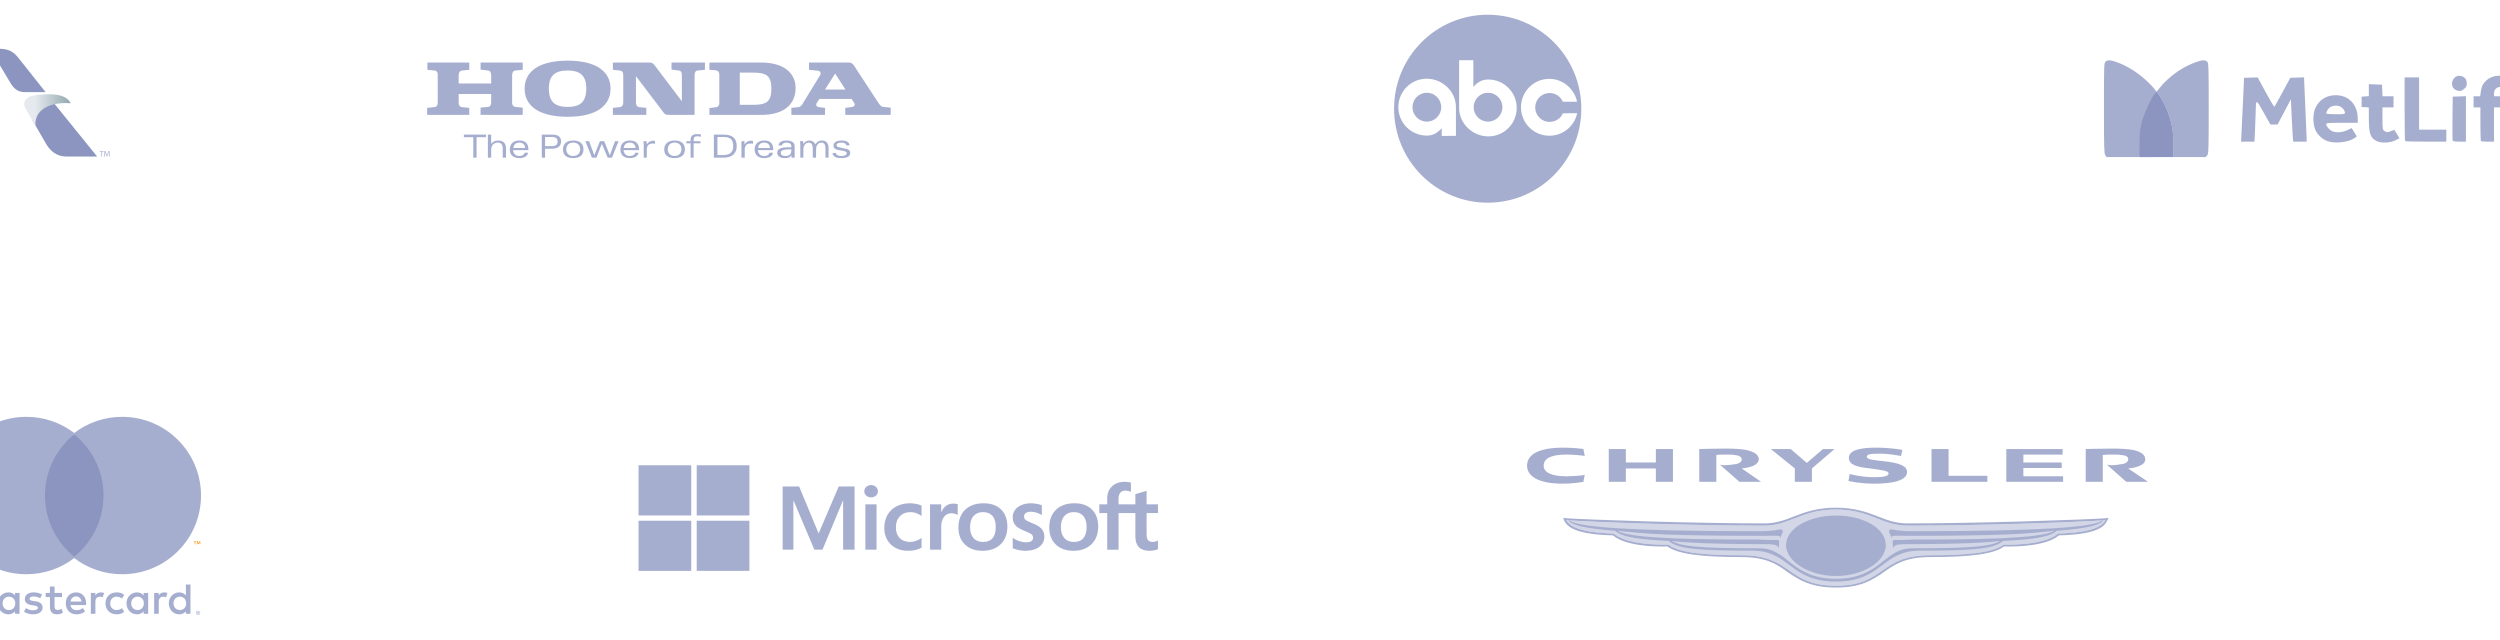<svg width="375" height="96" viewBox="0 0 375 96" fill="none" xmlns="http://www.w3.org/2000/svg">
    <g clip-path="url(#clip0_3305_12281)">
        <path d="M173.694 76.959V75.654H171.992V73.626L171.935 73.642L170.337 74.108L170.305 74.117V75.654H167.783V74.798C167.783 74.399 167.876 74.094 168.061 73.891C168.244 73.69 168.506 73.588 168.84 73.588C169.081 73.588 169.329 73.641 169.58 73.748L169.643 73.774V72.4L169.613 72.39C169.38 72.31 169.062 72.27 168.668 72.27C168.172 72.27 167.721 72.373 167.327 72.576C166.934 72.781 166.624 73.072 166.408 73.442C166.191 73.812 166.082 74.24 166.082 74.713V75.654H164.897V76.959H166.082V82.456H167.783V76.959H170.305V80.452C170.305 81.89 171.018 82.62 172.423 82.62C172.654 82.62 172.897 82.594 173.146 82.543C173.398 82.491 173.57 82.44 173.672 82.384L173.694 82.372V81.055L173.625 81.099C173.532 81.157 173.417 81.205 173.283 81.241C173.147 81.277 173.034 81.295 172.947 81.295C172.618 81.295 172.374 81.21 172.223 81.044C172.07 80.876 171.992 80.581 171.992 80.17V76.959H173.694ZM161.099 81.295C160.481 81.295 159.995 81.1 159.652 80.716C159.306 80.33 159.132 79.78 159.132 79.081C159.132 78.36 159.306 77.796 159.652 77.403C159.995 77.013 160.477 76.815 161.085 76.815C161.675 76.815 162.144 77.004 162.48 77.377C162.818 77.752 162.99 78.312 162.99 79.042C162.99 79.78 162.829 80.348 162.51 80.727C162.195 81.104 161.72 81.295 161.099 81.295ZM161.174 75.49C159.996 75.49 159.061 75.819 158.394 76.467C157.727 77.115 157.389 78.012 157.389 79.133C157.389 80.198 157.719 81.055 158.37 81.679C159.021 82.303 159.906 82.619 161.002 82.619C162.144 82.619 163.061 82.286 163.727 81.629C164.394 80.973 164.732 80.084 164.732 78.989C164.732 77.907 164.415 77.045 163.789 76.425C163.164 75.805 162.284 75.49 161.174 75.49ZM154.647 75.49C153.846 75.49 153.183 75.685 152.677 76.07C152.167 76.457 151.909 76.965 151.909 77.579C151.909 77.898 151.965 78.182 152.075 78.423C152.185 78.664 152.356 78.876 152.583 79.055C152.808 79.232 153.156 79.417 153.617 79.606C154.004 79.757 154.293 79.886 154.477 79.987C154.656 80.086 154.783 80.186 154.855 80.283C154.925 80.378 154.96 80.508 154.96 80.668C154.96 81.125 154.601 81.348 153.862 81.348C153.587 81.348 153.275 81.293 152.932 81.186C152.592 81.08 152.27 80.925 151.98 80.726L151.909 80.678V82.237L151.935 82.248C152.176 82.354 152.479 82.443 152.837 82.514C153.194 82.584 153.518 82.62 153.8 82.62C154.669 82.62 155.369 82.424 155.88 82.037C156.394 81.647 156.655 81.127 156.655 80.492C156.655 80.033 156.514 79.64 156.238 79.323C155.963 79.008 155.487 78.72 154.822 78.465C154.293 78.262 153.953 78.094 153.813 77.965C153.678 77.841 153.61 77.665 153.61 77.441C153.61 77.244 153.694 77.085 153.868 76.957C154.043 76.828 154.287 76.762 154.592 76.762C154.875 76.762 155.165 76.805 155.454 76.888C155.742 76.972 155.995 77.084 156.206 77.221L156.276 77.266V75.787L156.249 75.776C156.054 75.696 155.797 75.628 155.485 75.573C155.174 75.518 154.892 75.49 154.647 75.49ZM147.475 81.295C146.858 81.295 146.371 81.1 146.028 80.716C145.683 80.33 145.508 79.78 145.508 79.081C145.508 78.36 145.683 77.796 146.028 77.403C146.371 77.013 146.853 76.815 147.461 76.815C148.051 76.815 148.52 77.004 148.857 77.377C149.195 77.752 149.366 78.312 149.366 79.042C149.366 79.78 149.205 80.348 148.887 80.727C148.571 81.104 148.096 81.295 147.475 81.295ZM147.551 75.49C146.373 75.49 145.437 75.819 144.77 76.467C144.104 77.115 143.766 78.012 143.766 79.133C143.766 80.199 144.096 81.055 144.747 81.679C145.397 82.303 146.283 82.619 147.379 82.619C148.52 82.619 149.437 82.286 150.104 81.629C150.77 80.973 151.108 80.084 151.108 78.989C151.108 77.907 150.791 77.045 150.166 76.425C149.54 75.805 148.66 75.49 147.551 75.49ZM141.184 76.832V75.654H139.504V82.455H141.184V78.976C141.184 78.385 141.325 77.899 141.603 77.532C141.877 77.169 142.243 76.985 142.689 76.985C142.841 76.985 143.01 77.009 143.194 77.056C143.377 77.103 143.508 77.153 143.586 77.207L143.657 77.255V75.642L143.63 75.631C143.473 75.568 143.252 75.536 142.972 75.536C142.55 75.536 142.172 75.665 141.848 75.92C141.564 76.143 141.359 76.45 141.202 76.832H141.184ZM136.495 75.49C135.724 75.49 135.036 75.648 134.452 75.958C133.866 76.269 133.412 76.713 133.104 77.277C132.797 77.841 132.641 78.498 132.641 79.232C132.641 79.875 132.792 80.464 133.091 80.984C133.39 81.505 133.813 81.912 134.348 82.194C134.883 82.477 135.501 82.62 136.185 82.62C136.984 82.62 137.665 82.468 138.212 82.168L138.234 82.156V80.69L138.163 80.739C137.916 80.911 137.639 81.048 137.341 81.147C137.044 81.245 136.774 81.295 136.536 81.295C135.877 81.295 135.348 81.099 134.964 80.712C134.579 80.324 134.383 79.779 134.383 79.094C134.383 78.405 134.587 77.846 134.988 77.434C135.388 77.023 135.918 76.815 136.564 76.815C137.116 76.815 137.654 76.993 138.164 77.344L138.234 77.393V75.849L138.211 75.837C138.02 75.734 137.758 75.65 137.434 75.586C137.111 75.522 136.795 75.49 136.495 75.49ZM131.484 75.654H129.804V82.455H131.484V75.654ZM130.661 72.757C130.385 72.757 130.143 72.847 129.945 73.024C129.746 73.202 129.645 73.427 129.645 73.691C129.645 73.952 129.745 74.172 129.942 74.345C130.138 74.518 130.38 74.606 130.661 74.606C130.942 74.606 131.185 74.518 131.383 74.346C131.583 74.172 131.684 73.952 131.684 73.691C131.684 73.436 131.586 73.214 131.392 73.031C131.198 72.849 130.952 72.757 130.661 72.757ZM126.469 75.152V82.455H128.184V72.965H125.811L122.794 80.014L119.867 72.965H117.397V82.455H119.008V75.152H119.064L122.155 82.455H123.371L126.414 75.152H126.469Z" fill="#A6AECF"/>
        <path d="M103.684 77.32H95.78V69.794H103.684V77.32Z" fill="#A6AECF"/>
        <path d="M112.411 77.32H104.507V69.794H112.411V77.32Z" fill="#A6AECF"/>
        <path d="M103.684 85.632H95.78V78.106H103.684V85.632Z" fill="#A6AECF"/>
        <path d="M112.411 85.632H104.507V78.106H112.411V85.632Z" fill="#A6AECF"/>
    </g>
    <g clip-path="url(#clip1_3305_12281)">
        <path d="M29.657 91.836V91.913H29.729C29.742 91.913 29.755 91.909 29.767 91.903C29.771 91.9 29.775 91.895 29.778 91.89C29.78 91.885 29.782 91.879 29.781 91.874C29.782 91.868 29.78 91.863 29.778 91.858C29.775 91.853 29.771 91.848 29.767 91.845C29.755 91.838 29.742 91.835 29.729 91.835H29.657V91.836ZM29.729 91.782C29.76 91.78 29.79 91.789 29.815 91.807C29.825 91.815 29.833 91.826 29.838 91.837C29.843 91.849 29.846 91.862 29.845 91.875C29.846 91.886 29.844 91.897 29.84 91.907C29.835 91.917 29.829 91.927 29.821 91.934C29.802 91.951 29.778 91.961 29.753 91.963L29.848 92.071H29.774L29.686 91.963H29.658V92.071H29.596V91.782H29.73L29.729 91.782ZM29.71 92.171C29.742 92.171 29.775 92.165 29.804 92.152C29.833 92.14 29.859 92.122 29.881 92.1C29.903 92.078 29.921 92.052 29.933 92.024C29.958 91.963 29.958 91.895 29.933 91.835C29.92 91.806 29.903 91.78 29.881 91.758C29.859 91.737 29.833 91.719 29.804 91.707C29.774 91.694 29.742 91.688 29.71 91.689C29.677 91.688 29.645 91.695 29.614 91.707C29.585 91.719 29.559 91.736 29.536 91.758C29.502 91.793 29.479 91.837 29.47 91.884C29.461 91.932 29.466 91.981 29.485 92.026C29.497 92.054 29.514 92.08 29.536 92.102C29.559 92.124 29.585 92.142 29.614 92.154C29.645 92.167 29.677 92.173 29.71 92.173V92.171ZM29.71 91.619C29.794 91.619 29.875 91.652 29.935 91.711C29.964 91.739 29.987 91.773 30.003 91.81C30.019 91.848 30.028 91.889 30.028 91.931C30.028 91.972 30.019 92.013 30.003 92.052C29.987 92.088 29.964 92.122 29.935 92.151C29.906 92.179 29.872 92.201 29.834 92.217C29.795 92.234 29.753 92.243 29.71 92.242C29.667 92.243 29.624 92.234 29.585 92.217C29.547 92.202 29.512 92.179 29.483 92.151C29.454 92.121 29.432 92.086 29.416 92.048C29.4 92.01 29.391 91.969 29.391 91.927C29.391 91.886 29.4 91.845 29.416 91.807C29.432 91.769 29.455 91.736 29.484 91.708C29.513 91.679 29.547 91.656 29.585 91.641C29.625 91.624 29.668 91.616 29.711 91.616L29.71 91.619ZM0.39 90.503C0.39 89.953 0.752 89.5 1.344 89.5C1.909 89.5 2.29 89.933 2.29 90.503C2.29 91.074 1.909 91.507 1.344 91.507C0.752 91.507 0.39 91.054 0.39 90.503ZM2.935 90.503V88.936H2.251V89.318C2.035 89.035 1.706 88.858 1.259 88.858C0.378 88.858 -0.313 89.547 -0.313 90.504C-0.313 91.461 0.377 92.15 1.259 92.15C1.706 92.15 2.035 91.973 2.251 91.691V92.071H2.934V90.503H2.935ZM26.026 90.503C26.026 89.953 26.388 89.5 26.98 89.5C27.546 89.5 27.926 89.933 27.926 90.503C27.926 91.074 27.546 91.507 26.98 91.507C26.388 91.507 26.026 91.054 26.026 90.503ZM28.571 90.503V87.677H27.887V89.318C27.671 89.035 27.342 88.858 26.895 88.858C26.014 88.858 25.323 89.547 25.323 90.504C25.323 91.461 26.013 92.15 26.895 92.15C27.342 92.15 27.671 91.973 27.887 91.691V92.071H28.571V90.503ZM11.417 89.468C11.857 89.468 12.14 89.743 12.212 90.228H10.581C10.654 89.775 10.93 89.468 11.417 89.468H11.417ZM11.43 88.857C10.509 88.857 9.865 89.525 9.865 90.502C9.865 91.499 10.535 92.148 11.476 92.148C11.95 92.148 12.383 92.031 12.764 91.709L12.43 91.204C12.166 91.414 11.831 91.532 11.515 91.532C11.075 91.532 10.674 91.329 10.575 90.764H12.909C12.916 90.68 12.922 90.594 12.922 90.502C12.916 89.525 12.31 88.856 11.43 88.856L11.43 88.857ZM19.681 90.502C19.681 89.951 20.043 89.499 20.634 89.499C21.2 89.499 21.581 89.932 21.581 90.502C21.581 91.073 21.2 91.506 20.634 91.506C20.043 91.506 19.681 91.053 19.681 90.502H19.681ZM22.225 90.502V88.936H21.542V89.318C21.325 89.035 20.997 88.858 20.55 88.858C19.669 88.858 18.978 89.547 18.978 90.504C18.978 91.461 19.668 92.15 20.55 92.15C20.997 92.15 21.325 91.973 21.542 91.691V92.071H22.226V90.503L22.225 90.502ZM15.822 90.502C15.822 91.453 16.485 92.148 17.498 92.148C17.972 92.148 18.287 92.043 18.628 91.774L18.3 91.224C18.043 91.407 17.774 91.506 17.477 91.506C16.931 91.499 16.53 91.106 16.53 90.502C16.53 89.899 16.931 89.506 17.477 89.499C17.773 89.499 18.043 89.597 18.3 89.781L18.628 89.23C18.287 88.961 17.971 88.856 17.498 88.856C16.485 88.856 15.822 89.551 15.822 90.502ZM24.632 88.856C24.238 88.856 23.981 89.04 23.803 89.316V88.936H23.126V92.07H23.81V90.313C23.81 89.794 24.034 89.506 24.48 89.506C24.627 89.504 24.772 89.531 24.908 89.585L25.118 88.942C24.967 88.883 24.77 88.857 24.631 88.857L24.632 88.856ZM6.313 89.185C5.985 88.969 5.532 88.857 5.032 88.857C4.236 88.857 3.723 89.238 3.723 89.86C3.723 90.371 4.105 90.686 4.807 90.785L5.13 90.831C5.505 90.883 5.682 90.982 5.682 91.159C5.682 91.401 5.433 91.539 4.966 91.539C4.492 91.539 4.151 91.388 3.92 91.211L3.599 91.743C3.974 92.018 4.447 92.15 4.96 92.15C5.867 92.15 6.393 91.723 6.393 91.126C6.393 90.576 5.979 90.287 5.296 90.189L4.973 90.142C4.678 90.104 4.441 90.045 4.441 89.835C4.441 89.606 4.664 89.468 5.039 89.468C5.44 89.468 5.828 89.619 6.019 89.737L6.315 89.186L6.313 89.185ZM15.131 88.858C14.737 88.858 14.48 89.041 14.304 89.317V88.936H13.626V92.07H14.31V90.313C14.31 89.794 14.533 89.506 14.98 89.506C15.126 89.504 15.271 89.531 15.407 89.585L15.618 88.942C15.467 88.883 15.27 88.857 15.131 88.857L15.131 88.858ZM9.3 88.936H8.182V87.985H7.491V88.936H6.854V89.559H7.491V90.988C7.491 91.715 7.774 92.148 8.583 92.148C8.879 92.148 9.221 92.057 9.438 91.906L9.24 91.323C9.036 91.44 8.813 91.5 8.635 91.5C8.294 91.5 8.182 91.29 8.182 90.975V89.559H9.3V88.936ZM-0.918 92.07V90.103C-0.918 89.363 -1.391 88.864 -2.154 88.858C-2.555 88.851 -2.969 88.976 -3.259 89.415C-3.476 89.068 -3.817 88.858 -4.297 88.858C-4.633 88.858 -4.961 88.956 -5.218 89.323V88.936H-5.902V92.07H-5.213V90.332C-5.213 89.788 -4.91 89.499 -4.443 89.499C-3.989 89.499 -3.759 89.794 -3.759 90.325V92.069H-3.068V90.332C-3.068 89.787 -2.753 89.498 -2.299 89.498C-1.833 89.498 -1.61 89.793 -1.61 90.325V92.069L-0.918 92.07Z" fill="#A6AECF"/>
        <path d="M30.047 81.645V81.187H29.927L29.789 81.501L29.651 81.187H29.531V81.645H29.616V81.3L29.745 81.598H29.833L29.963 81.299V81.645H30.047H30.047ZM29.288 81.645V81.266H29.441V81.188H29.049V81.266H29.203V81.645H29.287H29.288Z" fill="#F79410"/>
        <path d="M16.445 83.611H6.088V65.05H16.445L16.445 83.611Z" fill="#8B95C0"/>
        <path d="M6.745 74.33C6.745 70.565 8.512 67.211 11.265 65.05C9.181 63.411 6.604 62.522 3.951 62.526C-2.586 62.526 -7.885 67.811 -7.885 74.33C-7.885 80.85 -2.586 86.135 3.951 86.135C6.604 86.138 9.182 85.249 11.265 83.611C8.513 81.45 6.745 78.095 6.745 74.33Z" fill="#A6AECF"/>
        <path d="M30.153 74.331C30.153 80.85 24.855 86.135 18.318 86.135C15.664 86.139 13.087 85.25 11.002 83.611C13.756 81.45 15.524 78.096 15.524 74.331C15.524 70.566 13.756 67.212 11.002 65.05C13.086 63.412 15.664 62.523 18.318 62.526C24.855 62.526 30.153 67.811 30.153 74.331" fill="#A6AECF"/>
    </g>
    <path opacity="0.5" fill-rule="evenodd" clip-rule="evenodd" d="M308.701 80.031C307.385 81.207 304.269 81.762 300.53 81.693C298.867 83.009 294.435 83.285 289.518 83.285C281.831 83.285 282.869 87.856 275.39 87.856C267.911 87.856 268.88 83.285 261.262 83.285C256.345 83.285 251.912 83.008 250.25 81.693C246.51 81.762 243.394 81.207 242.078 80.031C236.746 79.892 235.43 78.853 234.945 78.022C238.2 78.299 253.852 78.853 264.655 78.853C268.464 78.853 270.196 76.429 275.39 76.429C280.584 76.429 282.246 78.853 286.124 78.853C296.928 78.853 312.58 78.299 315.835 78.022C315.349 78.853 314.034 79.891 308.701 80.031Z" fill="#A6AECF"/>
    <path fill-rule="evenodd" clip-rule="evenodd" d="M275.389 77.329C271.303 77.329 267.91 79.268 267.91 81.761C267.91 84.186 271.303 86.402 275.389 86.402C279.544 86.402 282.869 84.186 282.869 81.761C282.869 79.268 279.544 77.329 275.389 77.329Z" fill="#A6AECF"/>
    <path fill-rule="evenodd" clip-rule="evenodd" d="M282.037 81.761C282.037 84.047 279.06 85.917 275.389 85.917C271.719 85.917 268.81 84.047 268.81 81.761C268.81 79.545 271.719 77.675 275.389 77.675C279.06 77.675 282.037 79.545 282.037 81.761ZM275.389 78.091C273.311 78.091 271.65 79.753 271.65 81.761C271.65 83.839 273.311 85.432 275.389 85.432C277.536 85.432 279.198 83.839 279.198 81.761C279.198 79.753 277.536 78.091 275.389 78.091ZM278.852 78.784C279.614 79.545 280.029 80.654 280.029 81.761C280.029 82.939 279.614 84.047 278.852 84.809C280.376 84.186 281.414 83.008 281.414 81.761C281.414 80.514 280.376 79.407 278.852 78.784ZM270.818 81.761C270.818 80.653 271.234 79.545 271.996 78.784C270.472 79.407 269.433 80.515 269.433 81.761C269.433 83.007 270.472 84.186 271.996 84.809C271.234 84.047 270.818 82.939 270.818 81.761Z" fill="#A6AECF"/>
    <path fill-rule="evenodd" clip-rule="evenodd" d="M280.616 83.619C280.478 84 280.297 84.365 280.076 84.705C278.873 85.454 277.217 85.917 275.389 85.917C273.47 85.917 271.759 85.407 270.564 84.592C270.322 84.201 270.133 83.781 270.001 83.342C270.453 83.947 271.15 84.463 271.996 84.809C271.234 84.047 270.819 82.939 270.819 81.762C270.819 80.654 271.234 79.546 271.996 78.784C271.175 79.12 270.494 79.597 270.041 80.161C270.178 79.739 270.364 79.341 270.594 78.972C271.788 78.18 273.487 77.676 275.389 77.676C277.202 77.676 278.847 78.133 280.047 78.862C280.259 79.187 280.438 79.536 280.578 79.904C280.137 79.453 279.545 79.067 278.851 78.784C279.614 79.546 280.029 80.654 280.029 81.762C280.029 82.939 279.614 84.047 278.851 84.809C279.565 84.517 280.172 84.104 280.616 83.619ZM275.389 78.091C273.311 78.091 271.649 79.753 271.649 81.761C271.649 83.839 273.311 85.432 275.389 85.432C277.536 85.432 279.198 83.839 279.198 81.761C279.198 79.753 277.536 78.091 275.389 78.091Z" fill="#A6AECF"/>
    <path fill-rule="evenodd" clip-rule="evenodd" d="M271.941 83.211C271.749 82.776 271.65 82.306 271.649 81.831V81.798C271.652 82.284 271.752 82.764 271.941 83.211Z" fill="#D0B26F"/>
    <path fill-rule="evenodd" clip-rule="evenodd" d="M276.496 84.255C276.566 84.255 276.428 84.255 276.496 84.255C276.912 84.047 277.189 84.117 277.466 83.769C277.812 83.493 277.812 83.146 277.95 82.8C277.95 82.731 278.02 82.662 278.02 82.593L278.574 82.87L278.228 84.947L277.812 84.67L277.604 85.571L276.496 84.255Z" fill="#A6AECF"/>
    <path fill-rule="evenodd" clip-rule="evenodd" d="M272.618 82.316C272.549 82.177 272.479 82.039 272.479 81.831C272.479 81.415 272.756 81.207 272.895 80.792C273.033 80.377 273.033 80.1 273.38 79.753C273.657 79.476 273.934 79.545 274.349 79.337C274.764 79.199 274.972 78.991 275.388 78.991C275.803 78.991 276.011 79.199 276.427 79.337C276.842 79.476 277.119 79.476 277.396 79.684L272.618 82.316ZM275.457 84.601C274.972 84.601 274.834 84.393 274.349 84.255C274.003 84.117 273.726 84.117 273.449 83.84L278.158 81.207C278.227 81.346 278.366 81.553 278.366 81.761C278.366 82.108 278.158 82.316 278.02 82.593C278.02 82.662 277.95 82.731 277.95 82.8C277.881 82.939 277.881 83.008 277.881 83.077C277.811 83.147 277.811 83.216 277.811 83.216C277.742 83.423 277.674 83.632 277.465 83.769C277.257 84.047 276.98 84.047 276.634 84.186C276.565 84.186 276.496 84.186 276.496 84.255H276.427C276.081 84.393 275.873 84.601 275.457 84.601Z" fill="#A6AECF"/>
    <path fill-rule="evenodd" clip-rule="evenodd" d="M315.763 77.744C312.578 77.953 297.065 78.507 286.122 78.507C284.391 78.507 283.076 78.021 281.69 77.468C280.097 76.845 278.227 76.152 275.388 76.152C272.548 76.152 270.679 76.844 269.086 77.468C267.701 78.021 266.385 78.507 264.653 78.507C253.711 78.507 238.198 77.953 235.012 77.744L234.458 77.675L234.666 78.161C235.151 79.061 236.397 80.169 241.937 80.307C243.738 81.831 247.824 82.039 250.11 81.97C251.633 83.078 254.958 83.563 261.26 83.563C265 83.563 266.593 84.671 268.185 85.848C269.847 86.956 271.579 88.133 275.388 88.133C279.197 88.133 280.928 86.956 282.522 85.848C284.184 84.671 285.776 83.563 289.517 83.563C295.749 83.563 299.143 83.077 300.598 81.97C302.952 82.039 307.038 81.831 308.839 80.307C314.379 80.169 315.626 79.061 316.041 78.161L316.318 77.675L315.763 77.744ZM308.7 80.031C307.384 81.207 304.267 81.762 300.528 81.693C298.865 83.009 294.433 83.285 289.517 83.285C281.83 83.285 282.868 87.856 275.388 87.856C267.909 87.856 268.879 83.285 261.26 83.285C256.343 83.285 251.911 83.008 250.249 81.693C246.509 81.762 243.393 81.207 242.077 80.031C236.744 79.892 235.428 78.853 234.943 78.022C238.199 78.299 253.85 78.853 264.654 78.853C268.463 78.853 270.194 76.429 275.388 76.429C280.583 76.429 282.245 78.853 286.123 78.853C296.927 78.853 312.578 78.299 315.834 78.022C315.348 78.853 314.033 79.891 308.7 80.031Z" fill="#A6AECF"/>
    <path fill-rule="evenodd" clip-rule="evenodd" d="M315.28 78.091L315.488 78.021C315.488 78.021 315.418 78.16 315.28 78.299H314.934C315.142 78.23 315.28 78.091 315.28 78.091Z" fill="#A6AECF"/>
    <path fill-rule="evenodd" clip-rule="evenodd" d="M314.933 78.299C313.201 78.991 307.384 79.684 286.814 79.684C284.598 79.684 284.045 79.407 283.698 79.407C283.352 79.407 283.282 79.684 283.421 79.96C283.559 80.168 283.698 80.514 283.767 80.722C283.697 80.237 284.113 80.376 285.845 80.376C300.527 80.376 303.712 80.099 308.145 79.614C306.275 80.861 295.541 80.931 287.022 80.931C286.053 81 285.014 81 284.252 81C283.974 81 283.837 81.069 283.906 81.346C283.906 81.553 283.975 81.969 283.906 82.247C284.183 81.9 284.114 81.624 285.845 81.624C294.572 81.624 298.45 81.346 300.043 81.138C298.658 81.899 296.511 82.247 286.746 82.247C282.59 82.247 282.105 86.817 275.388 86.817C268.67 86.817 268.185 82.247 264.03 82.247C254.265 82.247 252.118 81.9 250.733 81.138C252.326 81.346 256.204 81.624 264.93 81.624C266.662 81.624 266.593 81.9 266.87 82.247C266.8 81.969 266.87 81.553 266.87 81.346C266.939 81.069 266.8 81 266.523 81C265.761 81 264.723 81 263.753 80.931C255.235 80.931 244.5 80.861 242.63 79.614C247.063 80.099 250.249 80.376 264.931 80.376C266.662 80.376 267.078 80.237 267.008 80.722C267.078 80.514 267.216 80.168 267.355 79.96C267.493 79.684 267.424 79.407 267.078 79.407C266.732 79.407 266.177 79.684 263.961 79.684C243.323 79.684 237.575 78.991 235.844 78.299H235.498C236.329 78.853 237.783 79.268 242.284 79.615C243.393 80.654 246.232 80.931 250.318 81.138C251.634 82.385 255.166 82.593 262.784 82.593C268.532 82.593 268.394 87.233 275.388 87.233C282.383 87.233 282.245 82.593 287.993 82.593C295.611 82.593 299.074 82.385 300.459 81.138C304.476 80.931 307.384 80.654 308.493 79.615C312.994 79.269 314.448 78.853 315.28 78.299H314.933Z" fill="#A6AECF"/>
    <path fill-rule="evenodd" clip-rule="evenodd" d="M235.498 78.091L235.29 78.021C235.29 78.021 235.359 78.16 235.498 78.299H235.844C235.636 78.23 235.498 78.091 235.498 78.091ZM289.724 72.274H298.105V71.373H292.287V67.356H289.724V72.274ZM241.315 67.356V72.274H243.877V70.265H248.379V72.274H250.941V67.356H248.379V69.365H243.877V67.356H241.315ZM273.45 67.356L271.026 69.434L268.601 67.356H265.624L269.225 70.265V72.274H271.787V70.265C271.857 70.196 275.181 67.356 275.181 67.356H273.45ZM300.944 72.274H309.463V71.443H303.506V70.196H309.255V69.365H303.506V68.187H309.393V67.356H300.944V72.274ZM277.327 68.672C277.327 69.78 278.644 70.058 280.513 70.265C282.383 70.542 283.283 70.611 283.283 71.027C283.283 71.373 282.729 71.581 281.136 71.581C279.267 71.581 277.674 71.166 277.466 71.096C277.466 71.165 277.258 72.135 277.258 72.135C277.466 72.204 278.99 72.55 281.206 72.55C283.699 72.55 286.054 72.135 286.054 70.818C286.054 69.918 285.085 69.433 282.314 69.156C281.206 69.018 280.028 68.949 280.028 68.533C280.028 68.187 280.306 68.048 281.968 68.048C283.561 68.048 284.945 68.394 285.153 68.394L285.362 67.495C285.085 67.426 283.492 67.148 281.345 67.148C279.614 67.149 277.327 67.356 277.327 68.672ZM229.057 69.85C229.057 71.443 230.788 72.55 234.39 72.55C235.775 72.55 237.229 72.343 237.506 72.274L237.713 71.235C237.436 71.304 236.189 71.443 234.943 71.443C232.935 71.443 231.55 70.958 231.55 69.85C231.55 68.672 232.866 68.187 234.943 68.187C236.121 68.187 237.437 68.326 237.713 68.395L237.506 67.356C237.16 67.287 235.844 67.149 234.458 67.149C230.788 67.149 229.057 68.187 229.057 69.85ZM254.889 72.274H257.451V68.257C257.797 68.187 258.213 68.187 258.767 68.187C259.39 68.187 259.875 68.187 260.221 68.257C260.983 68.326 261.26 68.603 261.26 68.949C261.26 69.226 260.914 69.573 260.152 69.642C259.598 69.711 259.252 69.78 258.836 69.78C258.559 69.78 258.351 69.78 258.005 69.711L260.914 72.273H264.169L261.26 70.265C261.814 70.195 262.022 70.195 262.645 69.988C263.407 69.78 263.753 69.365 263.822 68.949C263.822 68.326 263.407 67.841 261.953 67.495C261.191 67.356 260.152 67.287 258.836 67.287C256.966 67.287 255.097 67.356 254.889 67.356V72.274H254.889ZM312.856 72.274H315.418V68.257C315.834 68.187 316.18 68.187 316.804 68.187C317.427 68.187 317.842 68.187 318.257 68.257C319.02 68.326 319.297 68.603 319.227 68.949C319.227 69.226 318.881 69.573 318.119 69.642C317.633 69.711 317.287 69.78 316.803 69.78C316.526 69.78 316.318 69.78 316.041 69.711L318.95 72.273H322.205L319.227 70.265C319.85 70.195 320.058 70.195 320.612 69.988C321.374 69.78 321.789 69.365 321.789 68.949C321.789 68.326 321.443 67.841 319.989 67.495C319.158 67.356 318.188 67.287 316.804 67.287C315.003 67.287 313.063 67.356 312.855 67.356V72.274H312.856Z" fill="#A6AECF"/>
    <path fill-rule="evenodd" clip-rule="evenodd" d="M71.487 20.581H72.899V20.194H69.579V20.581H70.992V23.646H71.487V20.581ZM75.406 23.646H75.9V22.237C75.9 21.427 75.406 21.074 74.735 21.074C74.276 21.074 73.887 21.25 73.675 21.603V20.193H73.181V23.646H73.676V22.484C73.676 21.709 74.17 21.391 74.665 21.391C75.123 21.391 75.406 21.638 75.406 22.272V23.646ZM76.96 22.519C76.995 23.012 77.313 23.399 77.878 23.399C78.302 23.399 78.585 23.258 78.691 22.907H79.22C79.114 23.505 78.514 23.716 77.913 23.716C76.995 23.716 76.466 23.223 76.466 22.448C76.466 21.567 77.031 21.074 77.913 21.074C78.796 21.074 79.255 21.532 79.255 22.378V22.519H76.96ZM77.914 21.391C77.419 21.391 77.066 21.638 76.995 22.202H78.761C78.761 21.638 78.338 21.391 77.914 21.391ZM97.903 21.532C97.973 21.532 98.079 21.532 98.255 21.568V21.145C98.185 21.11 98.114 21.11 97.973 21.11C97.514 21.11 97.196 21.356 97.019 21.673L96.984 21.18H96.525C96.525 21.357 96.56 21.533 96.56 21.744V23.646H97.019V22.449C97.019 21.85 97.302 21.532 97.903 21.532ZM112.558 21.532C112.664 21.532 112.77 21.532 112.947 21.568V21.145C112.876 21.11 112.806 21.11 112.629 21.11C112.169 21.11 111.887 21.356 111.675 21.673V21.18H111.216V23.646H111.711V22.449C111.711 21.85 111.993 21.532 112.558 21.532ZM89.144 23.294L88.367 21.18H87.802L88.791 23.646H89.462L90.274 21.568L91.157 23.646H91.793L92.782 21.18H92.251L91.475 23.294L90.627 21.18H89.991L89.144 23.294ZM82.822 22.308H81.763V23.646H81.268V20.194H82.751C83.811 20.158 84.164 20.616 84.164 21.216C84.165 21.85 83.741 22.308 82.822 22.308ZM82.751 20.546H81.763V21.92H82.787C83.423 21.92 83.635 21.673 83.635 21.215C83.635 20.828 83.423 20.546 82.751 20.546ZM85.966 23.716C84.977 23.716 84.447 23.258 84.447 22.413C84.447 21.603 84.977 21.075 85.966 21.075C87.025 21.075 87.52 21.568 87.52 22.413C87.52 23.258 86.99 23.716 85.966 23.716ZM85.966 21.391C85.294 21.391 84.942 21.814 84.942 22.413C84.942 22.941 85.294 23.399 85.966 23.399C86.672 23.399 87.025 22.941 87.025 22.413C87.025 21.814 86.672 21.391 85.966 21.391ZM93.523 22.519C93.594 23.012 93.876 23.399 94.442 23.399C94.865 23.399 95.183 23.258 95.289 22.907H95.783C95.677 23.505 95.077 23.716 94.477 23.716C93.558 23.716 93.064 23.223 93.064 22.448C93.064 21.567 93.593 21.074 94.477 21.074C95.36 21.074 95.854 21.532 95.854 22.378V22.519H93.523ZM94.477 21.391C93.982 21.391 93.629 21.638 93.558 22.202H95.324C95.324 21.638 94.9 21.391 94.477 21.391ZM113.688 22.519C113.724 23.012 114.042 23.399 114.607 23.399C115.031 23.399 115.314 23.258 115.419 22.907H115.948C115.843 23.505 115.243 23.716 114.607 23.716C113.723 23.716 113.194 23.223 113.194 22.448C113.194 21.567 113.759 21.074 114.642 21.074C115.525 21.074 115.984 21.532 115.984 22.378V22.519H113.688ZM114.642 21.391C114.148 21.391 113.759 21.638 113.723 22.202H115.49C115.49 21.638 115.066 21.391 114.642 21.391ZM104.613 20.44C104.719 20.44 104.895 20.476 105.142 20.511V20.158C104.966 20.123 104.754 20.123 104.506 20.123C103.8 20.123 103.588 20.476 103.588 21.074V21.18H102.952V21.497H103.588V23.646H104.047V21.497H105.072V21.18H104.047V20.969C104.047 20.581 104.224 20.44 104.613 20.44ZM101.187 23.716C100.162 23.716 99.633 23.258 99.633 22.413C99.633 21.603 100.198 21.075 101.187 21.075C102.211 21.075 102.74 21.568 102.74 22.413C102.74 23.258 102.176 23.716 101.187 23.716ZM101.187 21.391C100.516 21.391 100.162 21.814 100.162 22.413C100.162 22.941 100.516 23.399 101.187 23.399C101.858 23.399 102.211 22.941 102.211 22.413C102.211 21.814 101.893 21.391 101.187 21.391ZM122.306 21.673C122.164 21.286 121.776 21.074 121.422 21.074C121.07 21.074 120.717 21.25 120.504 21.603L120.469 21.18H120.01C120.01 21.356 120.045 21.532 120.045 21.744V23.646H120.504V22.448C120.504 21.708 120.928 21.391 121.316 21.391C121.705 21.391 121.917 21.673 121.917 22.378V23.646H122.411V22.448C122.411 21.567 122.941 21.391 123.188 21.391C123.682 21.391 123.824 21.744 123.824 22.378V23.646H124.283V22.202C124.283 21.391 123.859 21.074 123.259 21.074C122.764 21.074 122.411 21.427 122.306 21.673ZM126.155 23.716C127.073 23.716 127.532 23.47 127.532 22.941C127.532 22.555 127.285 22.378 126.825 22.308L126.014 22.131C125.66 22.061 125.484 21.991 125.484 21.779C125.484 21.532 125.767 21.391 126.226 21.391C126.579 21.391 126.896 21.497 126.932 21.814H127.426C127.426 21.215 126.755 21.074 126.225 21.074C125.589 21.074 125.024 21.285 125.024 21.849C125.024 22.237 125.307 22.413 125.695 22.484L126.472 22.624C126.719 22.695 127.001 22.765 127.001 22.976C127.001 23.258 126.719 23.399 126.189 23.399C125.766 23.399 125.448 23.258 125.377 22.941H124.883C124.919 23.505 125.448 23.716 126.155 23.716ZM108.568 23.646H107.084V20.193H108.568C109.91 20.193 110.51 20.792 110.51 21.92C110.51 23.012 109.804 23.646 108.568 23.646ZM108.426 20.546H107.615V23.258H108.497C109.698 23.258 109.981 22.624 109.981 21.92C109.981 21.004 109.663 20.546 108.426 20.546ZM118.738 23.646H119.198V21.955C119.198 21.356 118.703 21.074 117.997 21.074C117.467 21.074 116.831 21.215 116.761 21.814H117.291C117.326 21.568 117.573 21.391 117.997 21.391C118.42 21.391 118.703 21.568 118.703 21.991V22.096H118.42C117.856 22.096 116.584 22.061 116.584 22.907C116.584 23.399 117.008 23.716 117.644 23.716C118.138 23.716 118.456 23.681 118.703 23.293L118.738 23.646ZM118.703 22.554C118.703 23.153 118.386 23.399 117.785 23.399C117.291 23.399 117.114 23.188 117.114 22.907C117.114 22.378 118.103 22.413 118.456 22.413H118.703V22.554H118.703Z" fill="#A6AECF"/>
    <path fill-rule="evenodd" clip-rule="evenodd" d="M118.703 17.235V16.178L119.798 16.073C120.151 16.002 120.292 15.685 120.363 15.615L123.012 11.282C123.223 10.965 123.012 10.648 122.729 10.613L121.351 10.472V9.38H127.391C127.744 9.38 127.956 9.626 128.097 9.837L131.628 15.227C131.911 15.65 132.122 16.002 132.476 16.037L133.606 16.143V17.235H126.79V16.178L127.638 16.073C128.062 16.037 128.415 15.826 128.062 15.333L127.744 14.84H122.905L122.517 15.438C122.305 15.791 122.517 16.037 122.87 16.073L123.753 16.178V17.235H118.703V17.235ZM123.753 13.431H126.825L125.272 11.036L123.753 13.431ZM114.183 9.38H106.413V10.472L107.367 10.542C107.756 10.613 107.897 10.859 107.897 11.211V15.438C107.897 15.756 107.756 16.037 107.438 16.073L106.413 16.213V17.235H114.182C117.785 17.235 119.339 15.509 119.339 13.184C119.339 11.141 117.785 9.38 114.183 9.38ZM112.983 15.72H110.969V10.895H112.983C114.925 10.895 115.702 11.317 115.702 13.325C115.702 15.298 114.925 15.72 112.983 15.72ZM64.07 17.235H70.391V16.178L69.296 16.073C69.049 16.038 68.802 15.897 68.802 15.368V14.1H73.675V15.298C73.675 15.65 73.605 16.003 73.181 16.038L72.086 16.143V17.235H78.407V16.143L77.277 16.038C77.066 16.002 76.818 15.826 76.818 15.403V11.317C76.818 10.894 76.96 10.612 77.313 10.577L78.407 10.472V9.38H72.086V10.436L73.181 10.577C73.57 10.613 73.676 10.93 73.676 11.317V12.515H68.802V11.282C68.802 10.824 69.014 10.612 69.332 10.577L70.391 10.471V9.379H64.105V10.471L65.165 10.577C65.553 10.612 65.695 10.93 65.659 11.317V15.297C65.659 15.755 65.553 16.037 65.129 16.072L64.07 16.178V17.235ZM78.691 13.29C78.691 10.824 80.704 9.098 85.153 9.098C89.568 9.098 91.581 10.824 91.581 13.29C91.581 15.791 89.568 17.517 85.153 17.517C80.704 17.517 78.691 15.791 78.691 13.29ZM85.153 10.577C83.352 10.577 82.328 11.247 82.328 13.29C82.328 15.368 83.352 16.038 85.153 16.038C86.919 16.038 87.943 15.368 87.943 13.29C87.943 11.247 86.919 10.577 85.153 10.577ZM91.934 17.235H96.949V16.178L95.889 16.073C95.572 16.038 95.395 15.791 95.395 15.403V11.423L99.563 16.918C99.704 17.129 99.987 17.235 100.233 17.235H104.189V11.282C104.189 11 104.26 10.613 104.648 10.577L105.742 10.472V9.38H100.727V10.436L101.822 10.577C102.211 10.613 102.282 10.965 102.282 11.317V15.192L98.15 9.732C97.973 9.521 97.761 9.38 97.479 9.38H91.934V10.472L92.958 10.577C93.347 10.648 93.488 10.824 93.488 11.317V15.298C93.488 15.791 93.347 16.002 92.958 16.073L91.934 16.178V17.235Z" fill="#A6AECF"/>
    <g clip-path="url(#clip2_3305_12281)">
        <path d="M330.529 9.05C330.274 9.05 329.943 9.128 329.507 9.279C327.667 9.915 326.025 10.981 324.524 12.512L323.479 13.749L323.882 14.328C324.573 15.305 325.296 16.962 325.634 18.356C325.842 19.157 325.924 19.651 325.958 20.477C325.963 20.616 325.97 20.762 325.974 20.923C325.977 21.082 325.98 21.254 325.982 21.441C325.989 22.431 326.001 23.562 325.898 23.562H330.828L331.108 23.277C331.282 23.027 331.308 22.145 331.308 16.251C331.308 10.159 331.287 9.487 331.096 9.274C330.961 9.125 330.784 9.049 330.529 9.05Z" fill="#A6AECF"/>
        <path d="M316.404 9.05C316.157 9.046 315.977 9.113 315.825 9.251C315.605 9.452 315.594 9.839 315.594 16.228C315.594 22.142 315.619 23.028 315.793 23.278L315.993 23.563H320.896C324.68 23.563 325.821 23.526 325.898 23.402C325.952 23.314 325.989 22.432 325.982 21.442C325.97 19.946 325.912 19.425 325.634 18.357C325.028 16.02 323.885 13.912 322.239 12.342C320.807 10.976 319.16 9.89 317.394 9.279C316.968 9.132 316.651 9.055 316.404 9.05L316.404 9.05Z" fill="#A6AECF"/>
        <path d="M323.479 13.749L323.168 14.127C322.614 14.805 321.605 17.055 321.267 18.361C320.991 19.428 320.934 19.948 320.924 21.45C320.917 22.442 320.9 23.562 321 23.562H325.898C326.001 23.562 325.99 22.431 325.982 21.442C325.971 19.946 325.895 19.429 325.635 18.357C325.296 16.962 324.575 15.307 323.884 14.329L323.479 13.749Z" fill="#8B95C0"/>
        <path d="M374.847 11.355C374.157 11.357 373.486 11.598 373.006 12.022C372.435 12.527 372.225 12.942 372.116 13.773L372.028 14.436H371.038V16.107H372.06V18.593C372.06 19.96 372.097 21.117 372.144 21.164C372.191 21.211 372.651 21.249 373.166 21.249H374.104V16.107H375.637V14.436H374.104V14.01C374.104 13.384 374.576 12.979 375.214 13.054C375.482 13.086 375.792 13.153 375.904 13.203C376.056 13.271 376.212 13.133 376.507 12.677L376.91 12.058L376.623 11.841C376.287 11.585 375.442 11.354 374.847 11.355H374.847ZM368.846 11.367C367.848 11.419 367.349 12.933 368.335 13.472C368.833 13.744 369.181 13.704 369.621 13.332C369.936 13.064 370.016 12.9 370.016 12.496C370.016 11.929 369.713 11.541 369.17 11.403C369.057 11.375 368.95 11.362 368.846 11.367ZM345.615 11.6L344.577 11.636L343.543 11.673L342.398 13.793C341.768 14.96 341.211 15.955 341.164 16.003C341.117 16.051 340.534 15.082 339.867 13.85L338.653 11.608L337.631 11.64L336.609 11.673L336.461 14.95C336.381 16.753 336.278 18.908 336.234 19.738L336.154 21.249H338.166L338.25 19.61C338.295 18.708 338.341 17.479 338.349 16.878C338.379 14.803 338.391 14.804 339.543 16.862L340.561 18.678H341.635L342.637 16.782L343.635 14.886L343.731 17.136C343.784 18.373 343.861 19.804 343.903 20.317L343.975 21.249H345.999L345.995 20.638C345.993 20.302 345.91 18.321 345.807 16.236C345.705 14.15 345.621 12.255 345.62 12.022L345.615 11.6V11.6ZM360.69 11.608V16.344C360.69 18.948 360.727 21.117 360.774 21.164C360.821 21.211 362.229 21.249 363.904 21.249H366.95V19.449H362.862V11.608H360.69V11.608ZM355.325 12.629V14.424L354.782 14.46L354.239 14.501V16.043L354.782 16.083L355.325 16.123L355.328 17.819C355.336 20.068 355.558 20.698 356.514 21.172C357.175 21.501 358.529 21.443 359.289 21.056L359.92 20.735L359.536 20.108L359.153 19.481L358.598 19.686C358.083 19.873 358.014 19.87 357.704 19.666C357.371 19.446 357.368 19.437 357.368 17.778V16.107H359.029V14.436H357.38L357.34 13.569L357.304 12.701L356.314 12.665L355.324 12.629H355.325ZM350.334 14.28C348.944 14.288 347.847 14.993 347.288 16.236C346.904 17.09 346.919 18.651 347.324 19.525C347.666 20.264 348.365 20.901 349.125 21.172C350.262 21.578 352.269 21.351 353.181 20.71L353.528 20.469L353.141 19.839L352.758 19.212L352.095 19.521C351.389 19.852 350.478 19.932 349.899 19.71C349.468 19.545 348.937 18.966 348.937 18.662C348.937 18.438 349.084 18.421 351.3 18.421H353.664V17.802C353.664 15.697 352.311 14.267 350.334 14.28V14.28ZM350.35 15.842C350.744 15.836 351.113 15.967 351.372 16.228C351.578 16.434 351.747 16.724 351.747 16.87C351.747 17.125 351.68 17.136 350.342 17.136C349.446 17.136 348.937 17.089 348.937 17.003C348.937 16.699 349.322 16.151 349.636 16.007C349.868 15.9 350.114 15.846 350.35 15.842H350.35ZM379.633 14.287C377.641 14.287 376.32 15.518 376.18 17.509C376.064 19.158 376.662 20.33 377.957 20.988C378.73 21.381 378.824 21.397 379.985 21.353C381.002 21.315 381.323 21.248 381.933 20.947C382.335 20.75 382.663 20.545 382.663 20.494C382.663 20.442 382.493 20.13 382.284 19.799L381.905 19.196L381.45 19.469C380.841 19.831 379.528 19.941 379.014 19.674C378.56 19.438 378.254 19.099 378.136 18.71L378.048 18.421H382.943L382.855 17.746C382.554 15.388 381.53 14.288 379.633 14.288L379.633 14.287ZM379.534 15.85C379.98 15.85 380.186 15.927 380.48 16.204C380.686 16.398 380.893 16.687 380.939 16.846C381.021 17.134 381.014 17.136 379.534 17.136C378.053 17.136 378.046 17.134 378.128 16.846C378.174 16.687 378.381 16.398 378.587 16.204C378.881 15.927 379.087 15.85 379.534 15.85V15.85ZM369.888 14.428L368.898 14.464L367.908 14.5L367.872 17.714C367.853 19.48 367.866 20.998 367.9 21.088C367.943 21.2 368.267 21.249 368.926 21.249H369.888V14.428Z" fill="#A6AECF"/>
    </g>
    <g clip-path="url(#clip3_3305_12281)">
        <path fill-rule="evenodd" clip-rule="evenodd" d="M223.153 2.207C215.398 2.207 209.111 8.52 209.111 16.306C209.111 24.093 215.398 30.405 223.153 30.405C230.909 30.405 237.196 24.093 237.196 16.306C237.196 8.52 230.909 2.207 223.153 2.207ZM216.256 20.391V19.224C215.666 19.896 214.992 20.344 214.001 20.339C211.654 20.326 209.751 18.428 209.751 16.072C209.751 13.716 211.654 11.806 214.001 11.806C216.347 11.806 218.389 13.701 218.389 16.058L218.391 20.376L216.256 20.391ZM223.259 20.458C220.913 20.458 218.871 18.563 218.871 16.206L218.869 9.028H221L221.003 13.04C221.594 12.368 222.267 11.92 223.259 11.925C225.605 11.938 227.508 13.836 227.508 16.192C227.508 18.548 225.605 20.458 223.259 20.458ZM232.396 20.358C230.049 20.358 228.147 18.448 228.147 16.092C228.147 13.736 230.049 11.826 232.396 11.826C234.444 11.826 236.16 13.327 236.562 15.264L234.425 15.256C234.098 14.479 233.328 13.954 232.435 13.954C231.244 13.954 230.278 14.924 230.278 16.119C230.278 17.315 231.244 18.285 232.435 18.285C233.328 18.285 234.107 17.766 234.435 16.988L236.571 16.979C236.175 18.922 234.449 20.358 232.396 20.358Z" fill="#A6AECF"/>
        <path fill-rule="evenodd" clip-rule="evenodd" d="M223.205 13.913C222.014 13.913 221.048 14.882 221.048 16.078C221.048 17.274 222.014 18.244 223.205 18.244C224.396 18.244 225.361 17.274 225.361 16.078C225.361 14.882 224.396 13.913 223.205 13.913ZM214.027 13.913C212.836 13.913 211.87 14.882 211.87 16.078C211.87 17.274 212.836 18.244 214.027 18.244C215.218 18.244 216.184 17.274 216.184 16.078C216.184 14.882 215.218 13.913 214.027 13.913Z" fill="#A6AECF"/>
    </g>
    <g clip-path="url(#clip4_3305_12281)">
        <path d="M-1.479 7.335C0.265 7.335 1.395 7.062 2.669 8.567L6.835 13.816H3.743C3.045 13.816 2.247 13.612 1.599 12.493L-1.479 7.335Z" fill="url(#paint0_linear_3305_12281)"/>
        <path d="M7.986 15.341L14.567 23.477H9.955C8.358 23.477 7.443 22.511 6.849 21.469L4.869 18.036L5.442 16.231L7.986 15.341Z" fill="url(#paint1_linear_3305_12281)"/>
        <path d="M5.314 18.849L3.793 16.23C3.351 15.418 3.75 14.452 5.371 14.272C6.992 14.093 9.81 13.816 10.606 15.499C8.413 15.271 5.146 15.951 5.314 18.849Z" fill="url(#paint2_linear_3305_12281)"/>
        <path d="M-73.057 20.318V17.08C-73.057 16.017 -73.435 15.455 -74.148 15.455C-74.389 15.463 -74.621 15.547 -74.813 15.695C-75.006 15.843 -75.149 16.048 -75.222 16.281C-75.275 16.449 -75.301 16.624 -75.298 16.799V20.318H-76.64V16.922C-76.64 15.99 -77.024 15.455 -77.694 15.455C-78.284 15.455 -78.662 15.926 -78.81 16.33C-78.86 16.498 -78.886 16.672 -78.885 16.848V20.318H-80.222V16.192C-80.222 15.527 -80.246 14.955 -80.268 14.47H-79.104L-79.028 15.345H-78.921L-78.907 15.321C-78.731 15.008 -78.474 14.751 -78.164 14.575C-77.855 14.4 -77.505 14.313 -77.151 14.325C-76.813 14.317 -76.48 14.415 -76.199 14.606C-75.918 14.797 -75.701 15.072 -75.578 15.394L-75.566 15.425H-75.483L-75.469 15.402C-75.293 15.109 -75.055 14.859 -74.772 14.672C-74.427 14.434 -74.016 14.312 -73.6 14.325C-73.156 14.325 -71.708 14.507 -71.708 16.855V20.312L-73.057 20.318ZM-67.811 20.44C-69.636 20.44 -70.77 19.302 -70.77 17.484C-70.77 15.964 -69.892 14.331 -67.967 14.331C-66.145 14.331 -65.499 15.864 -65.499 17.176C-65.497 17.372 -65.51 17.569 -65.539 17.762H-69.454V17.814C-69.415 18.983 -68.478 19.4 -67.61 19.4C-67.072 19.407 -66.537 19.321 -66.027 19.145L-65.832 20.079C-66.463 20.331 -67.136 20.453 -67.813 20.439L-67.811 20.44ZM-68.051 15.26C-69.04 15.26 -69.397 16.2 -69.446 16.757V16.811H-66.782V16.764C-66.782 16.592 -66.796 15.998 -67.179 15.6C-67.291 15.486 -67.427 15.396 -67.575 15.338C-67.723 15.28 -67.882 15.253 -68.041 15.26H-68.051ZM-64.456 20.318V16.334C-64.456 15.499 -64.469 14.951 -64.501 14.466H-63.328L-63.267 15.59H-63.152L-63.141 15.557C-62.884 14.812 -62.271 14.331 -61.581 14.331C-61.458 14.331 -61.38 14.341 -61.042 14.359V15.665C-61.403 15.647 -61.525 15.638 -61.677 15.638C-62.374 15.638 -62.902 16.089 -63.041 16.814C-63.067 16.966 -63.079 17.121 -63.078 17.276V20.318H-64.456ZM-55.016 20.44C-56.813 20.44 -57.975 19.265 -57.975 17.452C-57.975 15.588 -56.689 14.336 -54.776 14.336C-54.308 14.336 -53.844 14.42 -53.406 14.585L-53.647 15.623C-53.988 15.473 -54.357 15.401 -54.728 15.412C-54.968 15.404 -55.207 15.445 -55.431 15.534C-55.655 15.622 -55.859 15.755 -56.032 15.926C-56.211 16.121 -56.35 16.351 -56.441 16.601C-56.532 16.852 -56.574 17.118 -56.563 17.386C-56.563 18.562 -55.826 19.352 -54.73 19.352C-54.344 19.356 -53.962 19.284 -53.604 19.14L-53.418 20.154C-53.929 20.352 -54.471 20.448 -55.017 20.439L-55.016 20.44ZM-50.99 20.451C-52.162 20.451 -52.775 19.585 -52.775 18.729C-52.775 17.306 -51.581 16.53 -49.412 16.53H-49.307V16.388C-49.307 15.981 -49.468 15.3 -50.541 15.3C-51.081 15.301 -51.612 15.444 -52.083 15.714L-52.342 14.835C-51.712 14.489 -51.005 14.317 -50.29 14.335C-48.336 14.335 -47.929 15.677 -47.929 16.804V18.938C-47.938 19.4 -47.91 19.862 -47.844 20.319H-49.075L-49.183 19.659H-49.282L-49.298 19.679C-49.666 20.171 -50.275 20.453 -50.985 20.453L-50.99 20.451ZM-49.405 17.41C-50.735 17.41 -51.409 17.799 -51.409 18.571C-51.409 19.128 -51.07 19.474 -50.523 19.474C-50.259 19.479 -50.001 19.399 -49.784 19.246C-49.568 19.093 -49.404 18.874 -49.316 18.62C-49.284 18.508 -49.271 18.391 -49.277 18.275V17.407L-49.405 17.41ZM-42.999 20.318V17.007C-42.999 16.011 -43.418 15.455 -44.162 15.455C-44.429 15.461 -44.688 15.553 -44.902 15.716C-45.117 15.88 -45.276 16.107 -45.357 16.367C-45.41 16.526 -45.435 16.693 -45.431 16.86V20.318H-46.81V16.192C-46.81 15.527 -46.832 14.955 -46.855 14.47H-45.667L-45.596 15.357H-45.489L-45.475 15.332C-45.282 15.018 -45.011 14.761 -44.691 14.586C-44.37 14.412 -44.01 14.325 -43.647 14.336C-42.67 14.336 -41.622 14.995 -41.622 16.84V20.323L-42.999 20.318ZM-29.007 20.318V16.334C-29.007 15.499 -29.02 14.951 -29.052 14.466H-27.878L-27.819 15.59H-27.703L-27.692 15.557C-27.433 14.812 -26.821 14.331 -26.132 14.331C-26.007 14.331 -25.931 14.341 -25.592 14.359V15.665C-25.954 15.647 -26.076 15.638 -26.226 15.638C-26.924 15.638 -27.453 16.089 -27.593 16.814C-27.618 16.966 -27.63 17.121 -27.629 17.276V20.318H-29.007ZM-24.982 11.742H-23.605V20.318H-24.982V11.742ZM-15.505 20.318V17.007C-15.505 16.011 -15.924 15.455 -16.667 15.455C-16.935 15.461 -17.194 15.553 -17.408 15.716C-17.622 15.88 -17.781 16.107 -17.863 16.367C-17.915 16.526 -17.94 16.693 -17.937 16.86V20.318H-19.308V16.192C-19.308 15.527 -19.331 14.955 -19.353 14.47H-18.166L-18.095 15.361H-17.987L-17.972 15.337C-17.779 15.023 -17.509 14.765 -17.189 14.591C-16.868 14.416 -16.509 14.33 -16.145 14.341C-15.169 14.341 -14.119 14.999 -14.119 16.845V20.328L-15.505 20.318ZM-10.114 20.44C-11.939 20.44 -13.073 19.302 -13.073 17.484C-13.073 15.964 -12.197 14.331 -10.27 14.331C-8.448 14.331 -7.801 15.864 -7.801 17.176C-7.8 17.372 -7.814 17.568 -7.842 17.762H-11.757V17.814C-11.717 18.983 -10.78 19.4 -9.911 19.4C-9.373 19.407 -8.838 19.321 -8.329 19.145L-8.134 20.079C-8.764 20.33 -9.438 20.453 -10.115 20.439L-10.114 20.44ZM-10.354 15.26C-11.344 15.26 -11.7 16.2 -11.749 16.757V16.811H-9.085V16.764C-9.085 16.592 -9.099 15.998 -9.481 15.6C-9.594 15.486 -9.729 15.396 -9.878 15.338C-10.026 15.28 -10.185 15.253 -10.344 15.26H-10.354ZM-5.395 20.44C-5.989 20.45 -6.577 20.316 -7.111 20.049L-6.832 19.053C-6.385 19.305 -5.886 19.447 -5.375 19.467C-4.75 19.467 -4.398 19.204 -4.398 18.746C-4.398 18.288 -4.718 18.083 -5.388 17.832C-6.419 17.478 -6.962 16.895 -6.962 16.143C-6.962 15.079 -6.075 14.335 -4.806 14.335C-4.287 14.326 -3.773 14.439 -3.304 14.665L-3.583 15.618C-3.955 15.416 -4.368 15.306 -4.789 15.3C-5.312 15.3 -5.651 15.569 -5.651 15.984C-5.651 16.399 -5.342 16.582 -4.602 16.86C-3.543 17.238 -3.087 17.764 -3.076 18.625C-3.076 19.746 -3.966 20.444 -5.4 20.444L-5.395 20.44ZM-82.343 20.318H-80.851L-83.444 12.181H-85.257L-87.818 20.318H-86.392L-85.884 18.524H-82.867L-82.343 20.318ZM-85.594 17.502L-84.844 14.856C-84.761 14.544 -84.677 14.197 -84.596 13.86C-84.55 13.671 -84.505 13.487 -84.457 13.314L-84.448 13.278H-84.349L-84.271 13.595C-84.172 13.995 -84.059 14.449 -83.933 14.85L-83.16 17.499L-85.594 17.502ZM-34.062 20.318H-32.564L-35.162 12.181H-36.976L-39.533 20.318H-38.113L-37.605 18.524H-34.589L-34.062 20.318ZM-37.308 17.502L-36.559 14.856C-36.474 14.544 -36.39 14.197 -36.309 13.86C-36.263 13.671 -36.218 13.487 -36.169 13.314L-36.16 13.278H-36.062L-35.982 13.595C-35.883 13.995 -35.772 14.449 -35.646 14.85L-34.873 17.499L-37.308 17.502ZM-60.287 20.318V14.466H-58.909V20.318H-60.287ZM-60.213 12.231H-58.977V13.432H-60.213V12.231ZM-31.893 20.318V14.466H-30.516V20.318H-31.893ZM-31.82 12.231H-30.584V13.432H-31.82V12.231ZM-22.039 20.318V14.466H-20.662V20.318H-22.039ZM-21.965 12.231H-20.729V13.432H-21.965V12.231ZM15.201 22.744H14.956V22.652H15.555V22.744H15.307V23.478H15.201V22.744ZM16.325 23.115C16.325 23 16.312 22.86 16.312 22.759C16.283 22.855 16.251 22.958 16.21 23.072L16.071 23.472H15.993L15.853 23.079C15.815 22.963 15.783 22.857 15.761 22.759C15.761 22.862 15.754 22.998 15.746 23.123L15.725 23.478H15.624L15.681 22.652H15.821L15.96 23.051C15.994 23.153 16.02 23.243 16.043 23.335C16.065 23.251 16.093 23.16 16.129 23.051L16.269 22.652H16.408L16.459 23.478H16.355L16.325 23.115Z" fill="#A6AECF"/>
    </g>
    <defs>
        <linearGradient id="paint0_linear_3305_12281" x1="2.677" y1="7.433" x2="2.677" y2="13.739" gradientUnits="userSpaceOnUse">
            <stop stop-color="#8B95C0"/>
            <stop offset="1" stop-color="#8B95C0"/>
        </linearGradient>
        <linearGradient id="paint1_linear_3305_12281" x1="4.869" y1="19.409" x2="14.567" y2="19.409" gradientUnits="userSpaceOnUse">
            <stop stop-color="#8B95C0"/>
            <stop offset="1" stop-color="#8B95C0"/>
        </linearGradient>
        <linearGradient id="paint2_linear_3305_12281" x1="5.248" y1="16.513" x2="10.428" y2="16.416" gradientUnits="userSpaceOnUse">
            <stop stop-color="#E6EAEF"/>
            <stop offset="1" stop-color="#95AAB1"/>
        </linearGradient>
        <clipPath id="clip0_3305_12281">
            <rect width="77.914" height="15.847" fill="white" transform="translate(95.78 69.79)"/>
        </clipPath>
        <clipPath id="clip1_3305_12281">
            <rect width="38.297" height="29.713" fill="white" transform="translate(-7.885 62.526)"/>
        </clipPath>
        <clipPath id="clip2_3305_12281">
            <rect width="67.349" height="14.526" fill="white" transform="translate(315.594 9.043)"/>
        </clipPath>
        <clipPath id="clip3_3305_12281">
            <rect width="29.053" height="29.053" fill="white" transform="translate(208.627 1.78)"/>
        </clipPath>
        <clipPath id="clip4_3305_12281">
            <rect width="106.967" height="17.828" fill="white" transform="translate(-89.163 7.062)"/>
        </clipPath>
    </defs>
</svg>
